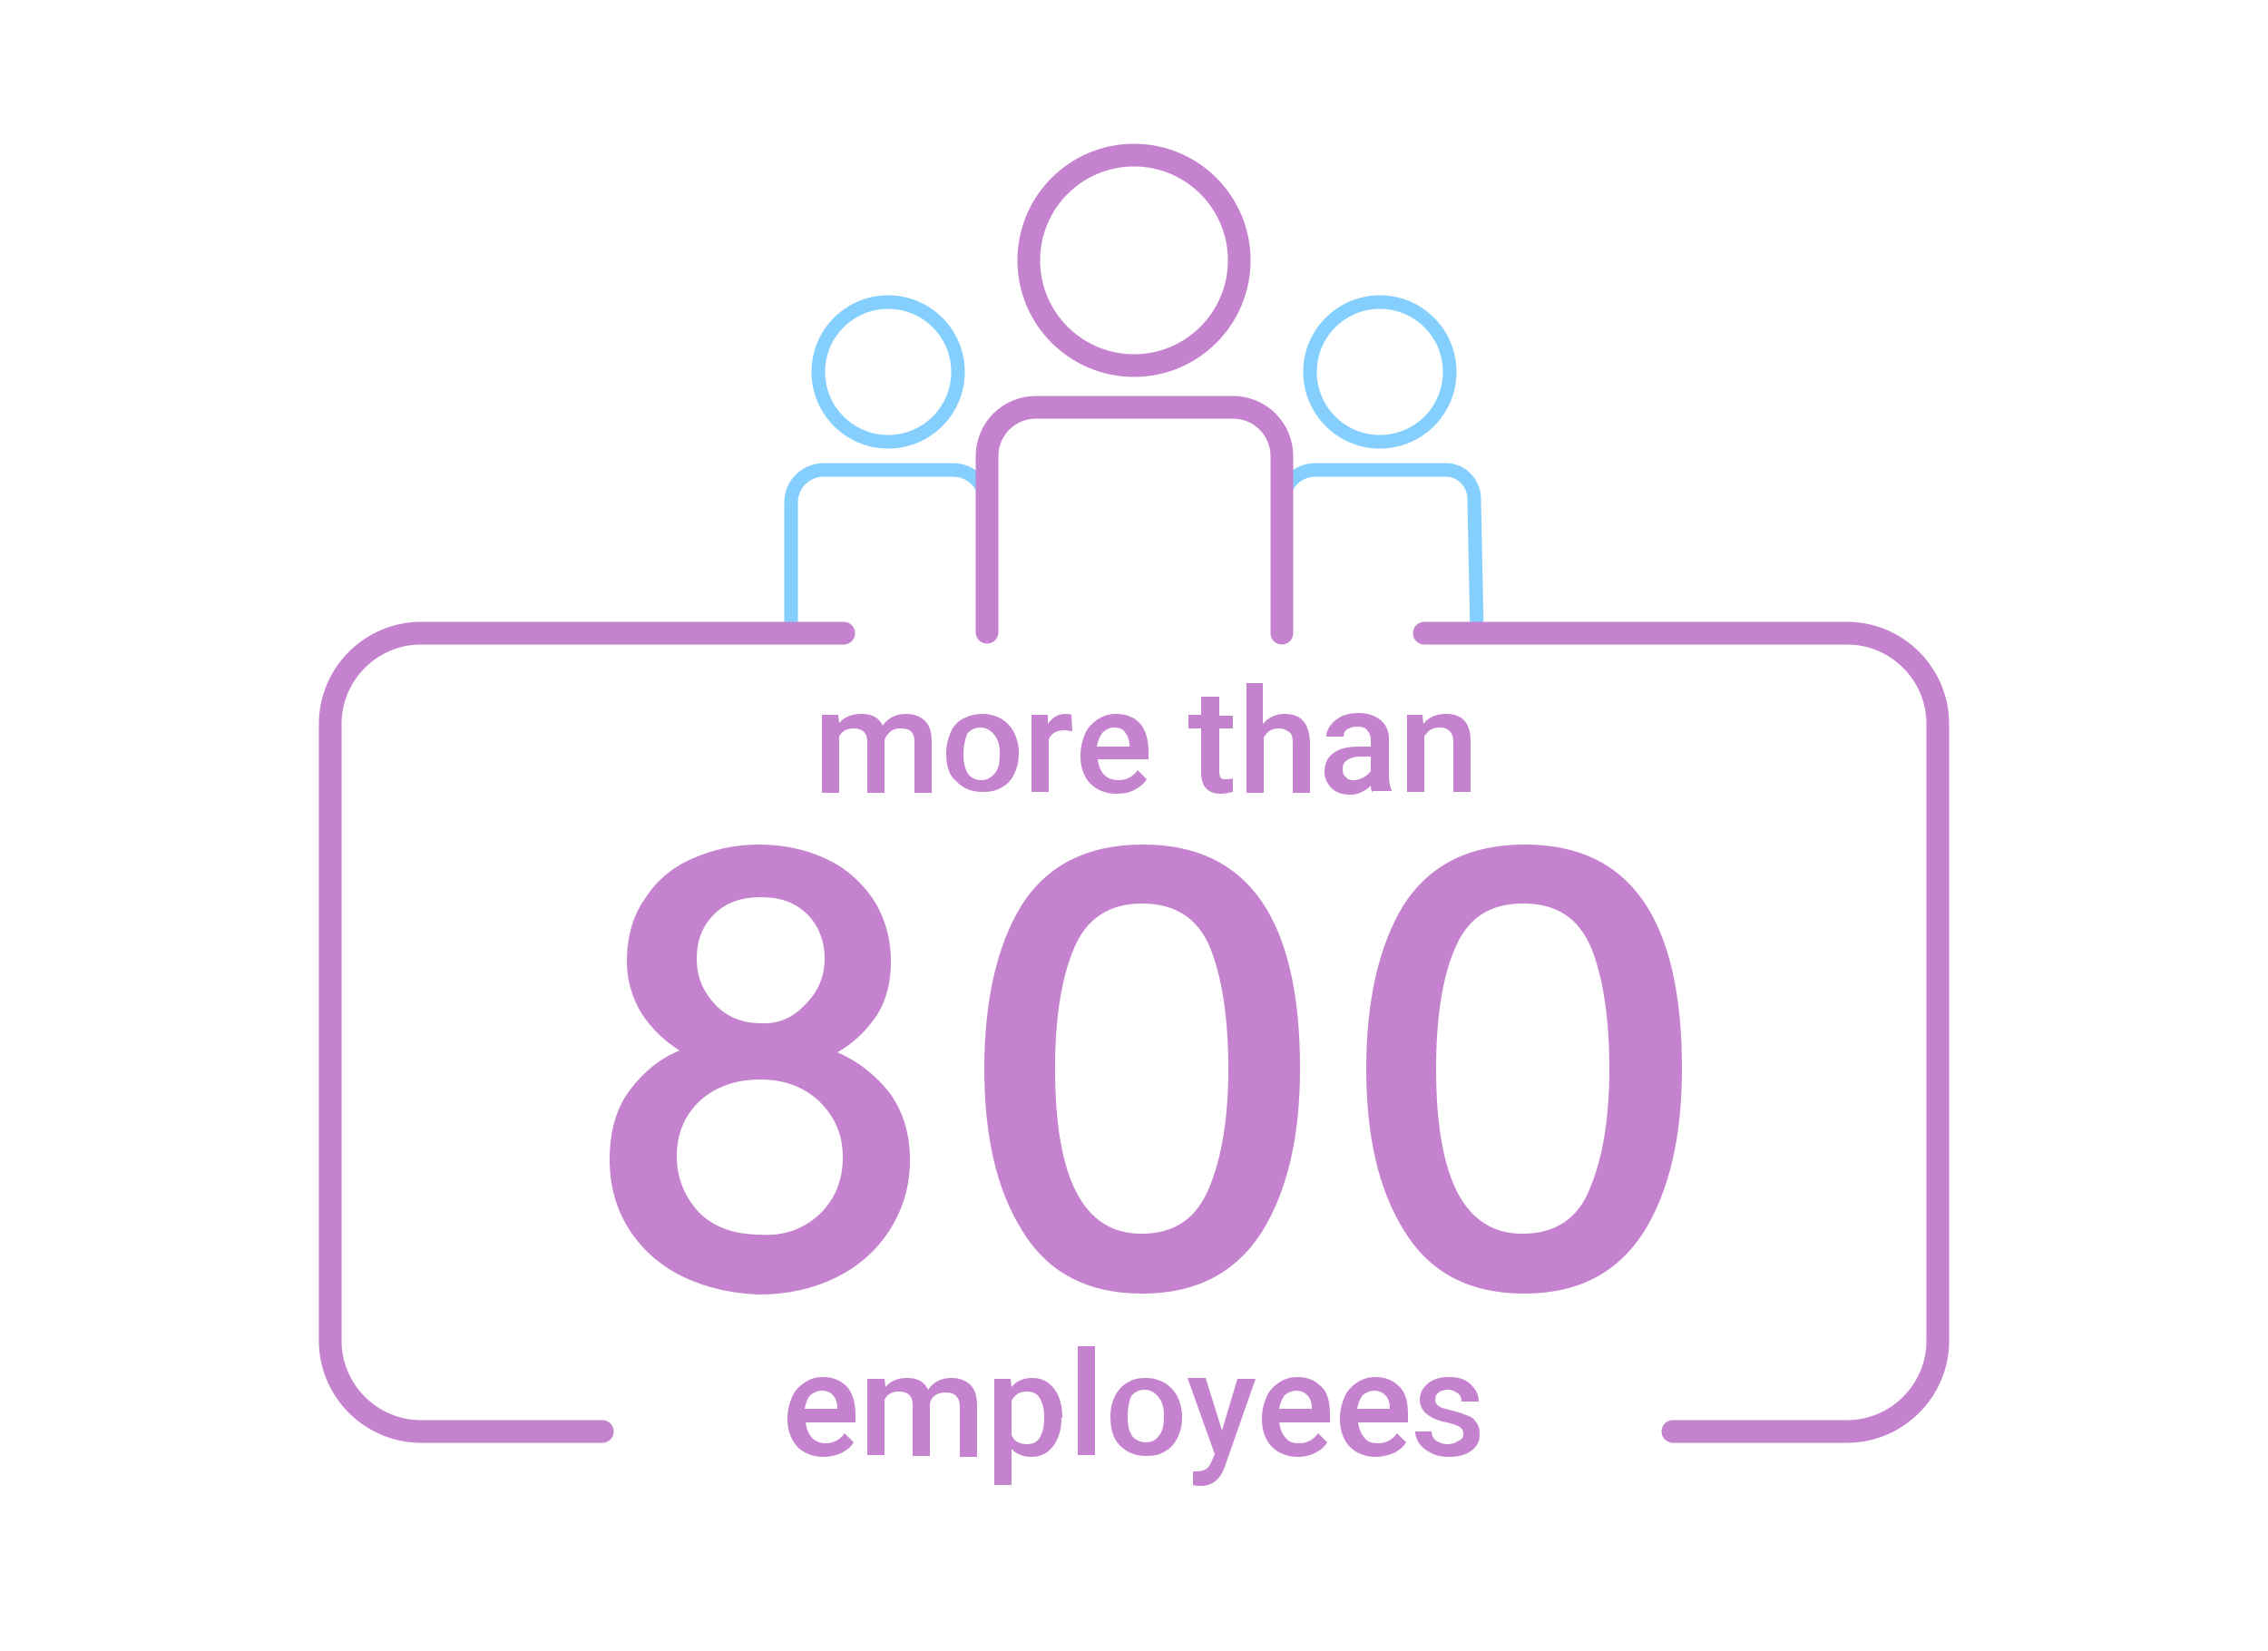 <?xml version="1.0" encoding="utf-8"?>
<!-- Generator: Adobe Illustrator 27.6.1, SVG Export Plug-In . SVG Version: 6.00 Build 0)  -->
<svg version="1.1" id="Livello_1" xmlns="http://www.w3.org/2000/svg" xmlns:xlink="http://www.w3.org/1999/xlink" x="0px" y="0px"
	 viewBox="0 0 250 182" style="enable-background:new 0 0 250 182;" xml:space="preserve">
<style type="text/css">
	.st0{fill:none;stroke:#85CFFF;stroke-width:1.5;stroke-linecap:round;stroke-miterlimit:10;}
	.st1{fill:none;stroke:#C582CF;stroke-width:2.5;stroke-linecap:round;stroke-miterlimit:10;}
	.st2{enable-background:new    ;}
	.st3{fill:#C582CF;}
</style>
<g id="a336ac1d-c29e-4f69-b5b5-e8bbb5400362">
	<g id="e85f30d0-ce7b-41f2-b4cc-d70a245c4b28">
		<circle class="st0" cx="152.1" cy="41" r="7.7"/>
		<path class="st0" d="M162.8,69.6l-0.3-14.4c0.1-1.8-1.3-3.4-3.1-3.4c-0.1,0-0.1,0-0.2,0H145c-2,0-3.6,1.6-3.6,3.6"/>
		<circle class="st0" cx="97.9" cy="41" r="7.7"/>
		<path class="st0" d="M108.6,55.3c0-2-1.6-3.5-3.6-3.5H90.8c-2,0-3.6,1.6-3.6,3.6v14.2"/>
		<circle class="st1" cx="125" cy="28.7" r="11.6"/>
		<path class="st1" d="M141.3,69.8V50.3c0-3-2.4-5.4-5.4-5.4h-21.7c-3,0-5.4,2.4-5.4,5.4v19.4"/>
		<path class="st1" d="M66.4,157.8h-20c-5.5,0-10-4.5-10-10v-68c0-5.5,4.5-10,10-10H93"/>
		<path class="st1" d="M184.4,157.8h19.2c5.5,0,10-4.5,10-10v-68c0-5.5-4.5-10-10-10H157"/>
		<g id="f412448f-0d83-4678-ae36-522b10a96784">
			<g class="st2">
				<path class="st3" d="M75.4,140.8c-2.5-1.2-4.5-2.9-6-5.2c-1.5-2.3-2.2-4.9-2.2-7.8c0-3,0.7-5.6,2.2-7.6c1.5-2,3.3-3.5,5.5-4.4
					c-1.6-1-3-2.3-4.2-4.1c-1-1.7-1.6-3.6-1.6-5.7c0-2.6,0.6-4.9,1.9-6.8c1.2-1.9,2.9-3.5,5.2-4.5c2.2-1,4.7-1.6,7.4-1.6
					c2.7,0,5.2,0.5,7.5,1.6c2.2,1,3.9,2.6,5.2,4.5c1.2,1.9,1.9,4.2,1.9,6.8c0,2.3-0.5,4.3-1.6,6c-1.1,1.6-2.5,3-4.3,4
					c2.3,1,4.2,2.5,5.7,4.4c1.5,2,2.3,4.5,2.3,7.5c0,2.9-0.8,5.5-2.3,7.8c-1.5,2.3-3.5,4-6,5.2c-2.5,1.2-5.3,1.8-8.3,1.8
					C80.7,142.6,78,142,75.4,140.8z M90.4,133.8c1.6-1.6,2.5-3.6,2.5-6.2s-0.9-4.5-2.6-6.2c-1.7-1.6-3.9-2.4-6.5-2.4
					c-2.7,0-4.9,0.8-6.6,2.3c-1.7,1.6-2.6,3.6-2.6,6.2c0,2.4,0.9,4.5,2.5,6.2c1.6,1.6,3.9,2.4,6.7,2.4
					C86.5,136.3,88.7,135.4,90.4,133.8z M88.8,110.7c1.4-1.4,2.1-3.1,2.1-5c0-2-0.7-3.7-1.9-4.9c-1.3-1.3-3-1.9-5.1-1.9
					c-2.2,0-3.9,0.6-5.2,1.9c-1.3,1.3-1.9,2.9-1.9,4.9c0,2,0.7,3.6,2,5c1.3,1.4,3,2.1,5.1,2.1C85.8,112.9,87.4,112.2,88.8,110.7z"/>
				<path class="st3" d="M112.7,135.7c-2.9-4.6-4.2-10.6-4.2-17.9c0-7.5,1.4-13.6,4.1-18c2.8-4.4,7.2-6.7,13.4-6.7
					c11.6,0,17.3,8.2,17.3,24.7c0,7.5-1.4,13.5-4.2,18c-2.9,4.5-7.2,6.8-13.2,6.8C119.9,142.6,115.5,140.3,112.7,135.7z
					 M133.3,130.9c1.4-3.4,2.1-7.8,2.1-13.1c0-5.5-0.7-10.1-2-13.3c-1.3-3.2-3.8-4.9-7.5-4.9c-3.6,0-6.1,1.6-7.5,4.9
					c-1.4,3.3-2.1,7.7-2.1,13.3c0,12.1,3.1,18.2,9.5,18.2C129.5,136,131.9,134.3,133.3,130.9z"/>
				<path class="st3" d="M154.8,135.7c-2.9-4.6-4.2-10.6-4.2-17.9c0-7.5,1.4-13.6,4.1-18c2.8-4.4,7.2-6.7,13.4-6.7
					c11.6,0,17.3,8.2,17.3,24.7c0,7.5-1.4,13.5-4.2,18c-2.9,4.5-7.2,6.8-13.2,6.8C162,142.6,157.6,140.3,154.8,135.7z M175.3,130.9
					c1.4-3.4,2.1-7.8,2.1-13.1c0-5.5-0.7-10.1-2-13.3c-1.4-3.3-3.8-4.9-7.5-4.9s-6.1,1.6-7.5,4.9c-1.4,3.2-2.1,7.7-2.1,13.3
					c0,12.1,3.1,18.2,9.5,18.2C171.5,136,174,134.3,175.3,130.9z"/>
			</g>
		</g>
		<g id="ae874383-7cc9-46b6-9898-49194744e5d2">
			<g class="st2">
				<path class="st3" d="M90.8,160.6c-1.2,0-2.2-0.4-2.9-1.1c-0.7-0.8-1.1-1.8-1.1-3v-0.2c0-0.8,0.2-1.6,0.5-2.3s0.8-1.2,1.4-1.6
					c0.6-0.4,1.2-0.6,2-0.6c1.2,0,2,0.4,2.7,1.1c0.6,0.7,0.9,1.8,0.9,3.1v0.8h-5.5c0.1,0.7,0.3,1.2,0.7,1.7c0.4,0.4,0.9,0.6,1.5,0.6
					c0.9,0,1.6-0.4,2.1-1.1l1,1c-0.3,0.5-0.8,0.9-1.4,1.2C92.2,160.4,91.5,160.6,90.8,160.6z M90.6,153.3c-0.5,0-0.9,0.2-1.3,0.5
					c-0.3,0.4-0.5,0.9-0.6,1.5h3.6v-0.1c0-0.6-0.2-1.1-0.5-1.4C91.6,153.5,91.1,153.3,90.6,153.3z"/>
				<path class="st3" d="M97.5,152l0.1,0.9c0.6-0.7,1.4-1,2.4-1c1.1,0,1.9,0.4,2.3,1.3c0.6-0.9,1.5-1.3,2.6-1.3
					c0.9,0,1.6,0.3,2.1,0.8s0.7,1.3,0.7,2.3v5.6h-1.9v-5.5c0-0.5-0.1-0.9-0.4-1.2s-0.6-0.4-1.2-0.4c-0.4,0-0.8,0.1-1.1,0.3
					c-0.3,0.2-0.5,0.5-0.6,0.9v5.8h-1.9v-5.6c0-1-0.5-1.5-1.5-1.5c-0.8,0-1.3,0.3-1.6,0.9v6.1h-1.9V152H97.5z"/>
				<path class="st3" d="M117,156.3c0,1.3-0.3,2.3-0.9,3.1s-1.4,1.2-2.4,1.2c-0.9,0-1.7-0.3-2.2-0.9v4h-1.9V152h1.8l0.1,0.9
					c0.6-0.7,1.3-1,2.3-1s1.8,0.4,2.4,1.2s0.9,1.8,0.9,3.2v0H117z M115.1,156.1c0-0.8-0.2-1.5-0.5-2s-0.8-0.7-1.4-0.7
					c-0.8,0-1.3,0.3-1.7,1v3.8c0.3,0.7,0.9,1,1.7,1c0.6,0,1.1-0.2,1.4-0.7C115,157.8,115.1,157.1,115.1,156.1z"/>
				<path class="st3" d="M120.7,160.4h-1.9v-12h1.9V160.4z"/>
			</g>
			<g class="st2">
				<path class="st3" d="M122.4,156.1c0-0.8,0.2-1.6,0.5-2.2s0.8-1.2,1.4-1.5c0.6-0.4,1.3-0.5,2-0.5c1.1,0,2.1,0.4,2.8,1.1
					s1.1,1.7,1.2,2.9v0.4c0,0.8-0.2,1.6-0.5,2.2s-0.8,1.2-1.4,1.5c-0.6,0.4-1.3,0.5-2.1,0.5c-1.2,0-2.1-0.4-2.9-1.2
					C122.7,158.6,122.4,157.5,122.4,156.1L122.4,156.1z M124.3,156.3c0,0.9,0.2,1.6,0.5,2s0.9,0.7,1.5,0.7s1.1-0.2,1.5-0.8
					c0.4-0.5,0.5-1.2,0.5-2.2c0-0.9-0.2-1.5-0.6-2s-0.9-0.8-1.5-0.8s-1.1,0.2-1.5,0.7C124.4,154.6,124.3,155.3,124.3,156.3z"/>
			</g>
			<g class="st2">
				<path class="st3" d="M134.7,157.7l1.7-5.7h2l-3.4,9.7c-0.5,1.4-1.4,2.1-2.6,2.1c-0.3,0-0.6,0-0.9-0.1v-1.5h0.4
					c0.5,0,0.8-0.1,1.1-0.3s0.4-0.5,0.6-0.9l0.3-0.7l-3-8.4h2L134.7,157.7z"/>
			</g>
			<g class="st2">
				<path class="st3" d="M143.1,160.6c-1.2,0-2.2-0.4-2.9-1.1s-1.1-1.8-1.1-3v-0.2c0-0.8,0.2-1.6,0.5-2.3s0.8-1.2,1.4-1.6
					c0.6-0.4,1.2-0.6,2-0.6c1.2,0,2,0.4,2.7,1.1s0.9,1.8,0.9,3.1v0.8H141c0.1,0.7,0.3,1.2,0.7,1.7s0.9,0.6,1.5,0.6
					c0.9,0,1.6-0.4,2.1-1.1l1,1c-0.3,0.5-0.8,0.9-1.4,1.2C144.5,160.4,143.8,160.6,143.1,160.6z M142.9,153.3
					c-0.5,0-0.9,0.2-1.3,0.5c-0.3,0.4-0.5,0.9-0.6,1.5h3.6v-0.1c0-0.6-0.2-1.1-0.5-1.4C143.8,153.5,143.4,153.3,142.9,153.3z"/>
				<path class="st3" d="M151.7,160.6c-1.2,0-2.2-0.4-2.9-1.1s-1.1-1.8-1.1-3v-0.2c0-0.8,0.2-1.6,0.5-2.3s0.8-1.2,1.4-1.6
					c0.6-0.4,1.2-0.6,2-0.6c1.2,0,2,0.4,2.7,1.1s0.9,1.8,0.9,3.1v0.8h-5.5c0.1,0.7,0.3,1.2,0.7,1.7s0.9,0.6,1.5,0.6
					c0.9,0,1.6-0.4,2.1-1.1l1,1c-0.3,0.5-0.8,0.9-1.4,1.2C153,160.4,152.4,160.6,151.7,160.6z M151.5,153.3c-0.5,0-0.9,0.2-1.3,0.5
					c-0.3,0.4-0.5,0.9-0.6,1.5h3.6v-0.1c0-0.6-0.2-1.1-0.5-1.4C152.4,153.5,152,153.3,151.5,153.3z"/>
				<path class="st3" d="M161.3,158.1c0-0.3-0.1-0.6-0.4-0.8c-0.3-0.2-0.7-0.3-1.4-0.5c-0.6-0.1-1.2-0.3-1.6-0.5
					c-0.9-0.5-1.4-1.1-1.4-2c0-0.7,0.3-1.3,0.9-1.8c0.6-0.5,1.4-0.7,2.3-0.7c1,0,1.8,0.2,2.4,0.8s0.9,1.1,0.9,1.9h-1.9
					c0-0.4-0.1-0.7-0.4-0.9s-0.6-0.4-1.1-0.4c-0.4,0-0.8,0.1-1,0.3c-0.3,0.2-0.4,0.4-0.4,0.8c0,0.3,0.1,0.5,0.4,0.7
					c0.2,0.2,0.7,0.3,1.5,0.5s1.3,0.4,1.8,0.6s0.7,0.5,0.9,0.8s0.3,0.7,0.3,1.2c0,0.8-0.3,1.4-0.9,1.8c-0.6,0.5-1.5,0.7-2.5,0.7
					c-0.7,0-1.3-0.1-1.9-0.4s-1-0.6-1.3-1s-0.5-0.9-0.5-1.4h1.8c0,0.4,0.2,0.8,0.5,1s0.7,0.4,1.2,0.4s0.9-0.1,1.1-0.3
					C161.2,158.7,161.3,158.4,161.3,158.1z"/>
			</g>
		</g>
		<g>
			<path class="st3" d="M92.4,78.8l0.1,0.9c0.6-0.7,1.4-1,2.5-1s1.9,0.4,2.3,1.3c0.6-0.9,1.5-1.3,2.6-1.3c0.9,0,1.6,0.3,2.1,0.8
				s0.7,1.3,0.7,2.3v5.6h-1.9v-5.6c0-0.5-0.1-0.9-0.4-1.2c-0.2-0.2-0.6-0.3-1.2-0.3c-0.4,0-0.8,0.1-1.1,0.4
				c-0.3,0.3-0.5,0.5-0.6,0.9v5.8h-1.9v-5.6c0-1-0.5-1.5-1.5-1.5c-0.8,0-1.3,0.3-1.6,0.9v6.2h-1.9v-8.6H92.4z"/>
			<path class="st3" d="M104.3,83c0-0.8,0.2-1.6,0.5-2.3c0.3-0.7,0.8-1.2,1.4-1.5c0.6-0.3,1.3-0.5,2.1-0.5c1.1,0,2.1,0.4,2.8,1.1
				c0.7,0.7,1.1,1.7,1.2,2.9v0.4c0,0.8-0.2,1.6-0.5,2.2c-0.3,0.7-0.8,1.2-1.4,1.5c-0.6,0.4-1.3,0.5-2.1,0.5c-1.2,0-2.2-0.4-2.9-1.2
				C104.6,85.5,104.3,84.4,104.3,83L104.3,83z M106.2,83.2c0,0.9,0.2,1.6,0.5,2.1c0.4,0.5,0.9,0.7,1.5,0.7s1.1-0.3,1.5-0.8
				s0.5-1.2,0.5-2.2c0-0.9-0.2-1.5-0.6-2s-0.9-0.8-1.5-0.8s-1.1,0.2-1.5,0.7C106.4,81.5,106.2,82.2,106.2,83.2z"/>
			<path class="st3" d="M118.2,80.6c-0.3,0-0.5-0.1-0.8-0.1c-0.9,0-1.5,0.3-1.8,1v5.8h-1.9v-8.5h1.8v1c0.5-0.7,1.1-1.1,1.9-1.1
				c0.3,0,0.5,0,0.7,0.1L118.2,80.6z"/>
			<path class="st3" d="M123.1,87.5c-1.2,0-2.2-0.4-2.9-1.1c-0.7-0.7-1.1-1.8-1.1-3v-0.2c0-0.8,0.2-1.6,0.5-2.3
				c0.3-0.7,0.8-1.2,1.4-1.6s1.3-0.6,2-0.6c1.2,0,2.1,0.4,2.7,1.1c0.6,0.7,0.9,1.8,0.9,3.1v0.8H121c0.1,0.7,0.3,1.3,0.7,1.7
				s0.9,0.6,1.6,0.6c0.9,0,1.6-0.4,2.1-1.1l1,1c-0.3,0.5-0.8,0.9-1.4,1.2C124.4,87.4,123.8,87.5,123.1,87.5z M122.8,80.2
				c-0.5,0-0.9,0.2-1.3,0.6c-0.3,0.4-0.5,0.9-0.6,1.5h3.6v-0.1c0-0.6-0.2-1.1-0.5-1.5C123.8,80.4,123.4,80.2,122.8,80.2z"/>
			<path class="st3" d="M134.4,76.8v2.1h1.5v1.4h-1.5v4.8c0,0.3,0.1,0.6,0.2,0.7s0.3,0.1,0.6,0.1c0.2,0,0.4,0,0.7-0.1v1.5
				c-0.4,0.1-0.9,0.2-1.3,0.2c-1.5,0-2.2-0.8-2.2-2.4v-4.8H131v-1.5h1.4v-2H134.4z"/>
			<path class="st3" d="M139.2,79.8c0.6-0.7,1.4-1.1,2.4-1.1c1.8,0,2.7,1,2.8,3.1v5.6h-1.9v-5.5c0-0.6-0.1-1-0.4-1.2
				c-0.3-0.2-0.6-0.4-1.1-0.4c-0.8,0-1.3,0.3-1.7,1v6.1h-1.9V75.3h1.8V79.8z"/>
			<path class="st3" d="M151.3,87.4c-0.1-0.2-0.2-0.4-0.2-0.8c-0.6,0.6-1.4,1-2.2,1c-0.9,0-1.6-0.2-2.1-0.7s-0.8-1.1-0.8-1.8
				c0-0.9,0.3-1.6,1-2.1s1.6-0.7,2.9-0.7h1.2v-0.7c0-0.4-0.1-0.8-0.4-1.1c-0.2-0.3-0.6-0.4-1.1-0.4c-0.4,0-0.8,0.1-1.1,0.3
				c-0.3,0.2-0.4,0.5-0.4,0.8h-1.9c0-0.5,0.2-0.9,0.5-1.3s0.7-0.7,1.3-1c0.5-0.2,1.1-0.3,1.8-0.3c1,0,1.8,0.3,2.4,0.8
				c0.6,0.5,0.9,1.2,0.9,2.1v3.8c0,0.8,0.1,1.4,0.3,1.8v0.1h-2.1V87.4z M149.2,86c0.4,0,0.7-0.1,1.1-0.3c0.3-0.2,0.6-0.4,0.8-0.7
				v-1.6h-1c-0.7,0-1.2,0.1-1.6,0.4c-0.4,0.2-0.5,0.6-0.5,1c0,0.4,0.1,0.7,0.4,0.9C148.5,85.9,148.8,86,149.2,86z"/>
			<path class="st3" d="M156.8,78.8l0.1,1c0.6-0.8,1.5-1.1,2.5-1.1c1.8,0,2.7,1,2.7,3v5.6h-1.9v-5.5c0-0.5-0.1-0.9-0.4-1.2
				c-0.3-0.3-0.6-0.4-1.1-0.4c-0.8,0-1.3,0.3-1.7,1v6.1h-1.9v-8.5H156.8z"/>
		</g>
	</g>
</g>
</svg>
